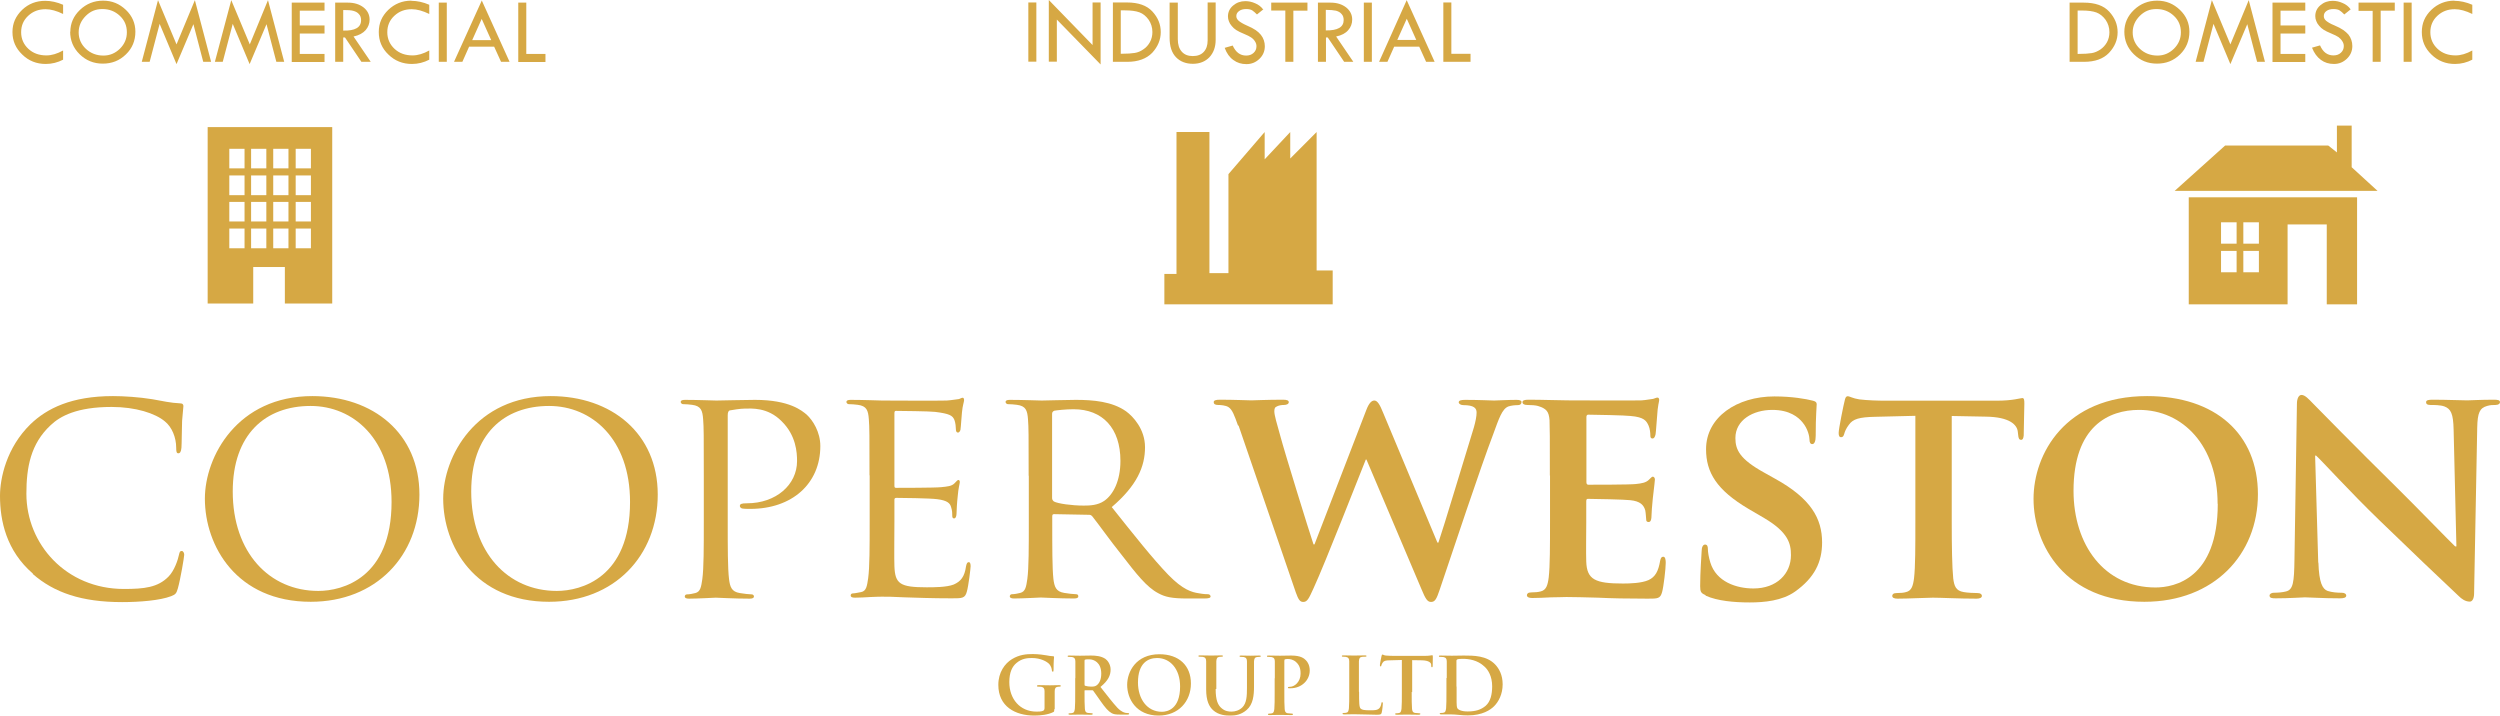 <svg width="248" height="71" viewBox="0 0 248 71" fill="none" xmlns="http://www.w3.org/2000/svg">
<g clip-path="url(#clip0_120_833)">
<path d="M132.203 30.191V26.831H130.609V13.097L127.992 15.723V13.097L125.455 15.805V13.097L121.862 17.273V27.092H119.976V13.097H116.708V27.174H115.505V30.191H132.203Z" fill="#D6A844"/>
<path d="M20.6 30.109V12.608H32.957V30.109H28.258V26.488H25.12V30.109H20.6ZM24.259 14.761H22.747V16.702H24.259V14.761ZM24.259 17.404H22.747V19.361H24.259V17.404ZM24.259 20.029H22.747V21.97H24.259V20.029ZM24.259 22.672H22.747V24.629H24.259V22.672ZM26.421 14.761H24.909V16.702H26.421V14.761ZM26.421 17.404H24.909V19.361H26.421V17.404ZM26.421 20.029H24.909V21.97H26.421V20.029ZM26.421 22.672H24.909V24.629H26.421V22.672ZM28.616 14.761H27.104V16.702H28.616V14.761ZM28.616 17.404H27.104V19.361H28.616V17.404ZM28.616 20.029H27.104V21.97H28.616V20.029ZM28.616 22.672H27.104V24.629H28.616V22.672ZM30.843 14.761H29.331V16.702H30.843V14.761ZM30.843 17.404H29.331V19.361H30.843V17.404ZM30.843 20.029H29.331V21.97H30.843V20.029ZM30.843 22.672H29.331V24.629H30.843V22.672Z" fill="#D6A844"/>
<path d="M4.488 0.082C5.057 0.082 5.658 0.212 6.26 0.473V1.386C5.626 1.077 5.04 0.913 4.52 0.913C3.837 0.913 3.268 1.125 2.797 1.566C2.325 2.006 2.097 2.545 2.097 3.197C2.097 3.849 2.341 4.404 2.813 4.844C3.284 5.285 3.886 5.497 4.601 5.497C5.122 5.497 5.674 5.334 6.26 5.007V5.921C5.723 6.198 5.154 6.345 4.536 6.345C3.626 6.345 2.845 6.035 2.211 5.415C1.561 4.795 1.236 4.061 1.236 3.181C1.236 2.3 1.561 1.598 2.195 0.979C2.829 0.375 3.593 0.082 4.488 0.082ZM6.975 3.164C6.975 2.316 7.3 1.582 7.934 0.979C8.569 0.375 9.333 0.065 10.227 0.065C11.121 0.065 11.853 0.375 12.487 0.979C13.121 1.582 13.43 2.316 13.43 3.148C13.43 4.029 13.121 4.795 12.487 5.399C11.853 6.019 11.089 6.312 10.194 6.312C9.3 6.312 8.536 6.002 7.902 5.383C7.268 4.763 6.959 4.012 6.959 3.132L6.975 3.164ZM12.585 3.197C12.585 2.545 12.357 2.006 11.885 1.566C11.414 1.125 10.845 0.897 10.162 0.897C9.479 0.897 8.959 1.125 8.504 1.582C8.048 2.039 7.804 2.577 7.804 3.213C7.804 3.849 8.048 4.404 8.52 4.844C8.991 5.285 9.577 5.513 10.259 5.513C10.894 5.513 11.43 5.285 11.902 4.828C12.357 4.371 12.585 3.833 12.585 3.213V3.197ZM19.332 0.016L20.942 6.133H20.161L19.186 2.398L17.511 6.361L15.836 2.365L14.845 6.133H14.064L15.674 0.016L17.511 4.404L19.332 0.016ZM26.584 0.016L28.193 6.133H27.413L26.437 2.398L24.763 6.361L23.088 2.365L22.096 6.133H21.316L22.942 0.016L24.779 4.404L26.584 0.016ZM28.941 0.261H32.193V1.06H29.738V2.528H32.193V3.327H29.738V5.35H32.193V6.149H28.941V0.261ZM33.25 0.261H34.518C35.152 0.261 35.656 0.424 36.063 0.734C36.453 1.044 36.664 1.452 36.664 1.941C36.664 2.332 36.534 2.675 36.274 2.985C36.014 3.278 35.624 3.507 35.071 3.621L36.778 6.133H35.851L34.225 3.719H34.047V6.133H33.25V0.261ZM34.047 0.979V3.034C35.217 3.066 35.819 2.724 35.819 2.006C35.819 1.762 35.754 1.55 35.607 1.403C35.477 1.24 35.282 1.142 35.055 1.077C34.827 1.011 34.486 0.995 34.047 0.995V0.979ZM40.81 0.082C41.379 0.082 41.981 0.212 42.583 0.473V1.386C41.949 1.077 41.363 0.913 40.843 0.913C40.16 0.913 39.591 1.125 39.119 1.566C38.648 2.006 38.42 2.545 38.42 3.197C38.42 3.849 38.664 4.404 39.136 4.844C39.607 5.285 40.209 5.497 40.924 5.497C41.444 5.497 41.997 5.334 42.583 5.007V5.921C42.046 6.198 41.477 6.345 40.859 6.345C39.949 6.345 39.168 6.035 38.534 5.415C37.884 4.795 37.575 4.061 37.575 3.181C37.575 2.3 37.884 1.598 38.518 0.979C39.152 0.375 39.916 0.065 40.81 0.065V0.082ZM43.526 0.261H44.322V6.133H43.526V0.261ZM47.785 0.033L50.55 6.133H49.704L49.021 4.632H46.534L45.867 6.133H45.038L47.802 0.033H47.785ZM47.785 1.876L46.843 3.98H48.728L47.785 1.876ZM51.411 0.261H52.208V5.35H54.11V6.149H51.411V0.261Z" fill="#D6A844"/>
<path d="M102.01 0.245H102.806V6.116H102.01V0.245ZM104.042 0L108.383 4.469V0.245H109.18V6.394L104.839 1.941V6.116H104.042V0ZM110.383 0.245H111.798C112.919 0.245 113.765 0.538 114.318 1.142C114.871 1.745 115.147 2.414 115.147 3.181C115.147 3.947 114.854 4.632 114.301 5.236C113.732 5.823 112.903 6.133 111.83 6.133H110.399V0.245H110.383ZM111.18 1.028V5.334H111.229C111.83 5.334 112.269 5.301 112.562 5.252C112.871 5.203 113.147 5.089 113.424 4.893C113.7 4.714 113.911 4.469 114.074 4.176C114.236 3.882 114.318 3.539 114.318 3.181C114.318 2.724 114.188 2.316 113.944 1.957C113.684 1.598 113.391 1.354 113.033 1.223C112.676 1.093 112.204 1.028 111.602 1.028H111.196H111.18ZM116.041 0.261H116.838V3.882C116.838 4.42 116.968 4.828 117.228 5.122C117.488 5.415 117.846 5.562 118.317 5.562C118.789 5.562 119.147 5.431 119.407 5.154C119.667 4.877 119.797 4.502 119.797 4.012V0.245H120.594V3.947C120.594 4.665 120.382 5.236 119.976 5.676C119.569 6.1 119.017 6.329 118.334 6.329C117.651 6.329 117.082 6.116 116.659 5.676C116.236 5.236 116.025 4.6 116.025 3.735V0.245L116.041 0.261ZM125.341 0.913L124.691 1.435C124.512 1.256 124.366 1.125 124.22 1.028C124.089 0.946 123.878 0.897 123.618 0.897C123.325 0.897 123.098 0.962 122.919 1.093C122.74 1.223 122.642 1.386 122.642 1.598C122.642 1.778 122.724 1.925 122.886 2.071C123.049 2.202 123.309 2.365 123.683 2.528C124.057 2.691 124.35 2.838 124.561 2.985C124.772 3.132 124.935 3.278 125.081 3.458C125.211 3.621 125.309 3.8 125.374 3.996C125.439 4.192 125.471 4.388 125.471 4.583C125.471 5.073 125.293 5.497 124.935 5.839C124.577 6.182 124.155 6.361 123.65 6.361C123.146 6.361 122.724 6.231 122.35 5.953C121.976 5.692 121.683 5.285 121.488 4.746L122.285 4.518C122.577 5.17 123.016 5.513 123.618 5.513C123.911 5.513 124.155 5.431 124.35 5.252C124.545 5.073 124.642 4.861 124.642 4.583C124.642 4.42 124.593 4.257 124.496 4.11C124.398 3.947 124.268 3.817 124.122 3.719C123.976 3.621 123.732 3.49 123.407 3.36C123.081 3.229 122.821 3.099 122.642 2.985C122.464 2.871 122.317 2.74 122.187 2.577C122.057 2.43 121.96 2.267 121.911 2.12C121.846 1.974 121.813 1.794 121.813 1.631C121.813 1.207 121.976 0.848 122.317 0.555C122.659 0.261 123.065 0.114 123.537 0.114C123.862 0.114 124.187 0.179 124.512 0.326C124.837 0.457 125.114 0.669 125.325 0.962L125.341 0.913ZM126.106 0.261H129.699V1.06H128.301V6.133H127.504V1.044H126.106V0.245V0.261ZM130.723 0.261H131.991C132.625 0.261 133.13 0.424 133.536 0.734C133.926 1.044 134.138 1.452 134.138 1.941C134.138 2.332 134.008 2.691 133.747 2.985C133.487 3.295 133.097 3.507 132.544 3.621L134.251 6.133H133.341L131.715 3.719H131.536V6.133H130.739V0.245L130.723 0.261ZM131.52 0.962V3.017C132.707 3.034 133.292 2.691 133.292 1.99C133.292 1.745 133.227 1.533 133.081 1.386C132.951 1.223 132.756 1.125 132.528 1.06C132.3 1.011 131.959 0.979 131.52 0.979V0.962ZM135.292 0.261H136.089V6.133H135.292V0.245V0.261ZM139.552 0.033L142.316 6.133H141.47L140.788 4.632H138.3L137.633 6.133H136.804L139.552 0V0.033ZM139.552 1.859L138.609 3.963H140.495L139.552 1.859ZM143.178 0.245H143.974V5.334H145.877V6.133H143.178V0.245Z" fill="#D6A844"/>
<path d="M205.304 0.261H206.718C207.84 0.261 208.686 0.555 209.238 1.158C209.791 1.762 210.068 2.43 210.068 3.197C210.068 3.964 209.775 4.649 209.206 5.252C208.637 5.839 207.824 6.133 206.734 6.133H205.304V0.261ZM206.1 1.044V5.35H206.149C206.751 5.35 207.19 5.317 207.499 5.268C207.808 5.219 208.084 5.089 208.36 4.91C208.621 4.73 208.848 4.485 209.011 4.192C209.173 3.898 209.255 3.556 209.255 3.197C209.255 2.74 209.125 2.332 208.881 1.974C208.621 1.615 208.312 1.37 207.97 1.24C207.612 1.109 207.141 1.044 206.539 1.044H206.133H206.1ZM210.734 3.164C210.734 2.316 211.059 1.582 211.693 0.979C212.328 0.375 213.092 0.065 213.986 0.065C214.88 0.065 215.612 0.375 216.246 0.979C216.88 1.582 217.189 2.316 217.189 3.148C217.189 4.029 216.88 4.795 216.262 5.399C215.628 6.019 214.88 6.312 213.97 6.312C213.059 6.312 212.311 6.002 211.677 5.383C211.043 4.763 210.734 4.012 210.734 3.132V3.164ZM216.344 3.197C216.344 2.545 216.116 2.006 215.644 1.566C215.173 1.125 214.604 0.897 213.921 0.897C213.238 0.897 212.718 1.125 212.263 1.582C211.807 2.039 211.563 2.577 211.563 3.213C211.563 3.849 211.807 4.404 212.279 4.844C212.75 5.285 213.336 5.513 214.019 5.513C214.653 5.513 215.189 5.285 215.661 4.828C216.116 4.371 216.344 3.833 216.344 3.213V3.197ZM223.075 0.016L224.685 6.133H223.904L222.929 2.398L221.254 6.361L219.579 2.365L218.587 6.133H217.807L219.417 0.016L221.254 4.404L223.075 0.016ZM225.432 0.261H228.684V1.06H226.229V2.528H228.684V3.327H226.229V5.35H228.684V6.149H225.432V0.261ZM233.204 0.913L232.554 1.435C232.391 1.256 232.229 1.125 232.082 1.028C231.952 0.946 231.741 0.897 231.481 0.897C231.188 0.897 230.961 0.962 230.782 1.093C230.603 1.223 230.522 1.386 230.522 1.598C230.522 1.778 230.603 1.941 230.765 2.071C230.928 2.202 231.188 2.365 231.562 2.512C231.936 2.675 232.229 2.822 232.44 2.969C232.651 3.115 232.814 3.262 232.96 3.425C233.09 3.588 233.188 3.768 233.253 3.964C233.318 4.159 233.351 4.355 233.351 4.567C233.351 5.056 233.172 5.48 232.814 5.823C232.456 6.165 232.034 6.345 231.53 6.345C231.026 6.345 230.603 6.214 230.229 5.937C229.855 5.66 229.562 5.268 229.351 4.73L230.148 4.502C230.44 5.17 230.879 5.497 231.481 5.497C231.773 5.497 232.017 5.415 232.212 5.236C232.408 5.056 232.505 4.844 232.505 4.567C232.505 4.404 232.456 4.241 232.359 4.094C232.261 3.931 232.131 3.8 231.985 3.686C231.838 3.588 231.595 3.458 231.269 3.327C230.944 3.197 230.684 3.066 230.505 2.952C230.326 2.838 230.18 2.708 230.05 2.545C229.92 2.398 229.822 2.235 229.774 2.088C229.709 1.941 229.676 1.778 229.676 1.598C229.676 1.174 229.839 0.816 230.18 0.522C230.522 0.228 230.928 0.082 231.4 0.082C231.725 0.082 232.05 0.147 232.375 0.294C232.7 0.424 232.977 0.636 233.188 0.93L233.204 0.913ZM233.968 0.261H237.562V1.06H236.163V6.133H235.367V1.077H233.968V0.261ZM238.44 0.261H239.236V6.133H238.44V0.261ZM243.48 0.082C244.049 0.082 244.651 0.212 245.252 0.473V1.386C244.618 1.077 244.033 0.913 243.513 0.913C242.83 0.913 242.261 1.125 241.789 1.566C241.318 2.006 241.09 2.545 241.09 3.197C241.09 3.849 241.334 4.404 241.805 4.844C242.277 5.285 242.878 5.497 243.594 5.497C244.114 5.497 244.667 5.334 245.252 5.007V5.921C244.716 6.198 244.147 6.345 243.529 6.345C242.618 6.345 241.838 6.035 241.204 5.415C240.553 4.795 240.244 4.061 240.244 3.181C240.244 2.3 240.553 1.598 241.187 0.979C241.822 0.375 242.586 0.065 243.48 0.065V0.082Z" fill="#D6A844"/>
<path d="M235.854 18.936L233.286 16.588V12.461H231.822V15.12L230.96 14.435H220.734L215.726 18.936H235.854Z" fill="#D6A844"/>
<path d="M217.124 19.573V30.191H226.928V22.264H230.814V30.191H233.822V19.573H217.124ZM221.872 27.01H220.327V24.89H221.872V27.01ZM221.872 24.172H220.327V22.052H221.872V24.172ZM224.083 27.01H222.538V24.89H224.083V27.01ZM224.083 24.172H222.538V22.052H224.083V24.172Z" fill="#D6A844"/>
<path d="M104.579 70.364C104.579 70.576 104.579 70.592 104.481 70.641C103.977 70.902 103.213 70.984 102.611 70.984C100.709 70.984 99.034 70.087 99.034 67.934C99.034 66.694 99.684 65.813 100.384 65.389C101.132 64.933 101.814 64.883 102.465 64.883C103.001 64.883 103.684 64.981 103.831 65.014C103.993 65.047 104.27 65.096 104.448 65.096C104.546 65.096 104.562 65.128 104.562 65.194C104.562 65.275 104.513 65.503 104.513 66.466C104.513 66.596 104.497 66.629 104.432 66.629C104.383 66.629 104.367 66.596 104.351 66.531C104.335 66.352 104.286 66.107 104.091 65.879C103.863 65.634 103.245 65.275 102.367 65.275C101.945 65.275 101.375 65.308 100.839 65.764C100.4 66.123 100.124 66.71 100.124 67.673C100.124 69.336 101.18 70.592 102.823 70.592C103.018 70.592 103.294 70.592 103.473 70.511C103.587 70.462 103.619 70.348 103.619 70.217V69.483C103.619 69.092 103.619 68.798 103.619 68.57C103.619 68.309 103.538 68.178 103.294 68.129C103.229 68.129 103.099 68.113 102.985 68.113C102.92 68.113 102.871 68.113 102.871 68.048C102.871 67.983 102.92 67.966 103.034 67.966C103.44 67.966 103.928 67.983 104.156 67.983C104.383 67.983 104.806 67.966 105.066 67.966C105.164 67.966 105.229 67.966 105.229 68.048C105.229 68.097 105.18 68.113 105.131 68.113C105.066 68.113 105.017 68.113 104.92 68.129C104.709 68.162 104.627 68.293 104.627 68.57C104.627 68.798 104.627 69.108 104.627 69.499V70.348L104.579 70.364Z" fill="#D6A844"/>
<path d="M106.676 67.265C106.676 66.091 106.676 65.862 106.676 65.618C106.676 65.356 106.595 65.226 106.351 65.177C106.286 65.177 106.156 65.161 106.042 65.161C105.961 65.161 105.912 65.161 105.912 65.096C105.912 65.03 105.961 65.03 106.074 65.03C106.481 65.03 106.969 65.047 107.131 65.047C107.391 65.047 107.977 65.03 108.221 65.03C108.708 65.03 109.229 65.079 109.651 65.356C109.863 65.503 110.172 65.895 110.172 66.417C110.172 66.987 109.944 67.51 109.164 68.146C109.846 69.01 110.383 69.711 110.838 70.201C111.277 70.657 111.586 70.706 111.7 70.723C111.781 70.723 111.863 70.739 111.911 70.739C111.96 70.739 112.009 70.755 112.009 70.804C112.009 70.87 111.96 70.886 111.863 70.886H111.098C110.659 70.886 110.464 70.853 110.269 70.739C109.944 70.56 109.635 70.201 109.212 69.597C108.903 69.173 108.546 68.635 108.448 68.521C108.416 68.472 108.367 68.472 108.302 68.472H107.651C107.651 68.472 107.586 68.472 107.586 68.521V68.635C107.586 69.353 107.586 69.972 107.619 70.299C107.635 70.527 107.684 70.69 107.928 70.723C108.042 70.723 108.221 70.755 108.302 70.755C108.367 70.755 108.399 70.772 108.399 70.82C108.399 70.87 108.351 70.902 108.237 70.902C107.782 70.902 107.212 70.886 107.099 70.886C106.952 70.886 106.465 70.902 106.156 70.902C106.058 70.902 105.993 70.886 105.993 70.82C105.993 70.788 106.026 70.755 106.123 70.755C106.237 70.755 106.334 70.755 106.4 70.723C106.562 70.69 106.595 70.527 106.627 70.299C106.66 69.972 106.66 69.353 106.66 68.651V67.281L106.676 67.265ZM107.586 67.885C107.586 67.966 107.586 67.999 107.651 68.031C107.814 68.08 108.042 68.113 108.237 68.113C108.546 68.113 108.643 68.08 108.79 67.983C109.017 67.819 109.245 67.461 109.245 66.824C109.245 65.715 108.513 65.405 108.058 65.405C107.863 65.405 107.717 65.405 107.651 65.438C107.603 65.438 107.586 65.487 107.586 65.552V67.917V67.885Z" fill="#D6A844"/>
<path d="M111.814 67.95C111.814 66.629 112.692 64.9 115.017 64.9C116.952 64.9 118.139 66.025 118.139 67.803C118.139 69.581 116.903 70.984 114.936 70.984C112.708 70.984 111.814 69.32 111.814 67.934V67.95ZM117.065 68.097C117.065 66.352 116.074 65.275 114.789 65.275C113.895 65.275 112.887 65.764 112.887 67.705C112.887 69.32 113.781 70.609 115.261 70.609C115.797 70.609 117.065 70.348 117.065 68.097Z" fill="#D6A844"/>
<path d="M120.594 68.358C120.594 69.483 120.821 69.956 121.195 70.266C121.537 70.559 121.894 70.592 122.171 70.592C122.512 70.592 122.935 70.478 123.244 70.168C123.667 69.744 123.699 69.043 123.699 68.243V67.265C123.699 66.09 123.699 65.862 123.699 65.617C123.699 65.356 123.618 65.226 123.374 65.177C123.309 65.177 123.179 65.161 123.098 65.161C123.016 65.161 122.968 65.161 122.968 65.096C122.968 65.03 123.016 65.03 123.13 65.03C123.52 65.03 124.008 65.046 124.024 65.046C124.122 65.046 124.61 65.03 124.902 65.03C125.016 65.03 125.065 65.03 125.065 65.096C125.065 65.161 125.016 65.161 124.919 65.161C124.837 65.161 124.789 65.161 124.691 65.177C124.48 65.21 124.415 65.34 124.398 65.617C124.398 65.862 124.398 66.09 124.398 67.265V68.097C124.398 68.961 124.317 69.874 123.667 70.429C123.114 70.902 122.561 70.984 122.057 70.984C121.651 70.984 120.903 70.967 120.334 70.445C119.943 70.087 119.651 69.516 119.651 68.39V67.249C119.651 66.074 119.651 65.846 119.651 65.601C119.651 65.34 119.569 65.21 119.325 65.161C119.26 65.161 119.13 65.144 119.017 65.144C118.935 65.144 118.887 65.144 118.887 65.079C118.887 65.014 118.935 65.014 119.049 65.014C119.456 65.014 119.943 65.03 120.187 65.03C120.366 65.03 120.854 65.014 121.147 65.014C121.26 65.014 121.309 65.014 121.309 65.079C121.309 65.144 121.26 65.144 121.179 65.144C121.098 65.144 121.049 65.144 120.951 65.161C120.74 65.193 120.675 65.324 120.659 65.601C120.659 65.846 120.659 66.074 120.659 67.249V68.341L120.594 68.358Z" fill="#D6A844"/>
<path d="M126.463 67.265C126.463 66.091 126.463 65.862 126.463 65.618C126.463 65.356 126.382 65.226 126.122 65.177C126.057 65.177 125.927 65.161 125.813 65.161C125.732 65.161 125.683 65.161 125.683 65.096C125.683 65.03 125.732 65.03 125.845 65.03C126.252 65.03 126.74 65.047 126.967 65.047C127.292 65.047 127.731 65.03 128.089 65.03C129.065 65.03 129.374 65.324 129.552 65.503C129.715 65.666 129.926 65.993 129.926 66.514C129.926 67.477 129.113 68.276 128.024 68.276C127.992 68.276 127.894 68.276 127.862 68.276C127.829 68.276 127.764 68.276 127.764 68.211C127.764 68.146 127.813 68.129 127.975 68.129C128.414 68.129 129.016 67.64 129.016 66.841C129.016 66.58 129.016 66.074 128.577 65.683C128.301 65.422 127.959 65.373 127.78 65.373C127.666 65.373 127.553 65.373 127.471 65.405C127.439 65.405 127.406 65.471 127.406 65.552V68.668C127.406 69.385 127.406 69.989 127.439 70.331C127.455 70.543 127.504 70.723 127.748 70.755C127.862 70.755 128.024 70.788 128.138 70.788C128.219 70.788 128.268 70.804 128.268 70.853C128.268 70.902 128.203 70.935 128.122 70.935C127.618 70.935 127.13 70.918 126.918 70.918C126.74 70.918 126.252 70.935 125.943 70.935C125.845 70.935 125.78 70.918 125.78 70.853C125.78 70.82 125.813 70.788 125.91 70.788C126.024 70.788 126.122 70.788 126.187 70.755C126.349 70.723 126.382 70.56 126.414 70.331C126.447 70.005 126.447 69.385 126.447 68.684V67.314L126.463 67.265Z" fill="#D6A844"/>
<path d="M134.82 68.635C134.82 69.63 134.82 70.168 134.983 70.299C135.113 70.413 135.308 70.462 135.926 70.462C136.333 70.462 136.641 70.462 136.837 70.25C136.934 70.152 137.015 69.923 137.032 69.777C137.032 69.711 137.048 69.662 137.113 69.662C137.162 69.662 137.178 69.695 137.178 69.793C137.178 69.874 137.129 70.462 137.064 70.69C137.015 70.853 136.983 70.902 136.576 70.902C135.861 70.902 135.146 70.853 134.316 70.853C134.007 70.853 133.682 70.869 133.341 70.869C133.243 70.869 133.178 70.853 133.178 70.788C133.178 70.755 133.211 70.723 133.308 70.723C133.422 70.723 133.52 70.723 133.585 70.69C133.747 70.657 133.78 70.494 133.812 70.266C133.845 69.94 133.845 69.32 133.845 68.619V67.249C133.845 66.074 133.845 65.846 133.845 65.601C133.845 65.34 133.764 65.21 133.503 65.161C133.438 65.161 133.341 65.144 133.243 65.144C133.162 65.144 133.113 65.144 133.113 65.079C133.113 65.014 133.162 65.014 133.276 65.014C133.634 65.014 134.121 65.03 134.333 65.03C134.512 65.03 135.081 65.014 135.389 65.014C135.503 65.014 135.552 65.014 135.552 65.079C135.552 65.144 135.503 65.144 135.406 65.144C135.324 65.144 135.194 65.144 135.097 65.161C134.885 65.193 134.82 65.324 134.804 65.601C134.804 65.846 134.804 66.074 134.804 67.249V68.619L134.82 68.635Z" fill="#D6A844"/>
<path d="M140.04 68.635C140.04 69.353 140.04 69.956 140.072 70.299C140.088 70.511 140.137 70.69 140.381 70.723C140.495 70.723 140.657 70.755 140.771 70.755C140.853 70.755 140.901 70.772 140.901 70.82C140.901 70.869 140.836 70.902 140.755 70.902C140.251 70.902 139.763 70.886 139.536 70.886C139.357 70.886 138.869 70.902 138.56 70.902C138.462 70.902 138.397 70.886 138.397 70.82C138.397 70.788 138.43 70.755 138.528 70.755C138.641 70.755 138.739 70.755 138.804 70.723C138.967 70.69 138.999 70.527 139.032 70.299C139.064 69.972 139.064 69.353 139.064 68.651V65.471C138.771 65.471 138.284 65.487 137.91 65.503C137.454 65.503 137.276 65.552 137.162 65.732C137.08 65.846 137.048 65.944 137.032 66.009C137.032 66.074 136.999 66.107 136.95 66.107C136.902 66.107 136.885 66.074 136.885 65.976C136.885 65.846 137.032 65.144 137.048 65.079C137.064 64.981 137.097 64.932 137.145 64.932C137.211 64.932 137.292 65.014 137.471 65.03C137.698 65.046 137.991 65.063 138.251 65.063H141.324C141.568 65.063 141.747 65.046 141.861 65.03C141.974 65.014 142.039 64.998 142.072 64.998C142.121 64.998 142.137 65.046 142.137 65.161C142.137 65.324 142.121 65.862 142.121 66.058C142.121 66.139 142.105 66.188 142.056 66.188C141.991 66.188 141.974 66.156 141.974 66.025C141.974 66.009 141.974 65.96 141.974 65.944C141.974 65.748 141.747 65.52 141.064 65.503C140.869 65.503 140.544 65.503 140.088 65.487V68.668L140.04 68.635Z" fill="#D6A844"/>
<path d="M143.519 67.265C143.519 66.091 143.519 65.862 143.519 65.618C143.519 65.356 143.438 65.226 143.178 65.177C143.113 65.177 142.982 65.161 142.869 65.161C142.787 65.161 142.739 65.161 142.739 65.096C142.739 65.03 142.787 65.03 142.901 65.03C143.308 65.03 143.795 65.047 144.023 65.047C144.267 65.047 144.755 65.03 145.21 65.03C146.186 65.03 147.47 65.03 148.315 65.911C148.706 66.319 149.063 66.955 149.063 67.885C149.063 68.863 148.657 69.614 148.218 70.054C147.86 70.413 147.064 70.967 145.616 70.967C145.34 70.967 145.015 70.951 144.722 70.918C144.43 70.886 144.153 70.87 143.958 70.87C143.877 70.87 143.698 70.87 143.519 70.87C143.34 70.87 143.145 70.87 142.982 70.87C142.885 70.87 142.82 70.853 142.82 70.788C142.82 70.755 142.852 70.723 142.95 70.723C143.064 70.723 143.161 70.723 143.226 70.69C143.389 70.657 143.421 70.494 143.454 70.266C143.487 69.94 143.487 69.32 143.487 68.619V67.249L143.519 67.265ZM144.495 68.113C144.495 68.928 144.495 69.532 144.495 69.679C144.495 69.874 144.511 70.184 144.576 70.266C144.673 70.413 144.982 70.576 145.584 70.576C146.381 70.576 146.901 70.413 147.372 70.021C147.86 69.597 148.023 68.88 148.023 68.08C148.023 67.085 147.616 66.449 147.275 66.139C146.559 65.454 145.681 65.356 145.08 65.356C144.917 65.356 144.641 65.373 144.576 65.405C144.511 65.438 144.478 65.471 144.478 65.569C144.478 65.829 144.478 66.514 144.478 67.118V68.097L144.495 68.113Z" fill="#D6A844"/>
<path d="M3.268 56.908C0.634 54.641 0 51.672 0 49.193C0 47.447 0.634 44.414 3.024 42.081C4.65 40.516 7.089 39.292 11.203 39.292C12.276 39.292 13.804 39.39 15.105 39.602C16.113 39.782 16.974 39.977 17.852 40.01C18.129 40.01 18.194 40.14 18.194 40.287C18.194 40.499 18.129 40.809 18.064 41.755C18.031 42.62 18.031 44.055 17.999 44.414C17.966 44.822 17.852 44.968 17.69 44.968C17.511 44.968 17.479 44.789 17.479 44.414C17.479 43.403 17.056 42.359 16.357 41.804C15.414 41.005 13.463 40.369 11.072 40.369C7.626 40.369 5.967 41.282 5.024 42.179C3.04 44.022 2.618 46.355 2.618 48.981C2.618 53.972 6.552 58.425 12.292 58.425C14.308 58.425 15.658 58.278 16.714 57.201C17.3 56.614 17.657 55.521 17.755 55.032C17.82 54.755 17.852 54.657 18.031 54.657C18.161 54.657 18.275 54.836 18.275 55.032C18.275 55.228 17.901 57.478 17.641 58.376C17.495 58.865 17.43 58.963 16.974 59.142C15.869 59.566 13.853 59.729 12.113 59.729C8.081 59.729 5.365 58.783 3.252 56.94L3.268 56.908Z" fill="#D6A844"/>
<path d="M30.974 39.292C37.022 39.292 41.607 42.995 41.607 49.062C41.607 55.13 37.298 59.697 30.827 59.697C23.462 59.697 20.324 54.151 20.324 49.47C20.324 45.278 23.559 39.292 30.99 39.292H30.974ZM31.575 58.62C33.981 58.62 38.843 57.332 38.843 49.796C38.843 43.549 35.055 40.271 30.811 40.271C26.323 40.271 23.088 43.093 23.088 48.752C23.088 54.82 26.73 58.62 31.575 58.62Z" fill="#D6A844"/>
<path d="M54.615 39.292C60.663 39.292 65.248 42.995 65.248 49.062C65.248 55.13 60.939 59.697 54.468 59.697C47.103 59.697 43.965 54.151 43.965 49.47C43.965 45.278 47.2 39.292 54.631 39.292H54.615ZM55.232 58.62C57.639 58.62 62.5 57.332 62.5 49.796C62.5 43.549 58.712 40.271 54.468 40.271C49.981 40.271 46.745 43.093 46.745 48.752C46.745 54.82 50.387 58.62 55.232 58.62Z" fill="#D6A844"/>
<path d="M69.817 47.203C69.817 43.158 69.817 42.424 69.751 41.592C69.686 40.711 69.54 40.271 68.646 40.157C68.434 40.124 67.979 40.091 67.735 40.091C67.638 40.091 67.524 39.961 67.524 39.879C67.524 39.733 67.654 39.667 67.947 39.667C69.166 39.667 70.841 39.733 71.069 39.733C71.654 39.733 73.67 39.667 74.889 39.667C78.336 39.667 79.556 40.744 80.027 41.135C80.629 41.69 81.377 42.848 81.377 44.251C81.377 47.986 78.564 50.481 74.434 50.481C74.288 50.481 73.833 50.481 73.67 50.449C73.54 50.449 73.394 50.318 73.394 50.204C73.394 49.992 73.54 49.927 74.093 49.927C76.987 49.927 79.068 48.084 79.068 45.735C79.068 44.87 78.97 43.19 77.54 41.788C76.141 40.369 74.515 40.532 73.898 40.532C73.442 40.532 72.678 40.662 72.402 40.711C72.255 40.744 72.19 40.923 72.19 41.2V51.802C72.19 54.314 72.19 56.369 72.32 57.446C72.418 58.212 72.564 58.702 73.394 58.832C73.767 58.897 74.337 58.963 74.581 58.963C74.727 58.963 74.792 59.093 74.792 59.175C74.792 59.305 74.662 59.387 74.369 59.387C72.906 59.387 71.133 59.289 71.004 59.289C70.906 59.289 69.166 59.387 68.353 59.387C68.077 59.387 67.93 59.322 67.93 59.175C67.93 59.077 67.996 58.963 68.142 58.963C68.386 58.963 68.727 58.897 68.971 58.832C69.491 58.702 69.556 58.212 69.67 57.446C69.817 56.369 69.817 54.314 69.817 51.802V47.203Z" fill="#D6A844"/>
<path d="M86.254 47.203C86.254 43.158 86.254 42.424 86.189 41.592C86.124 40.711 85.978 40.271 85.084 40.157C84.873 40.124 84.417 40.091 84.173 40.091C84.076 40.091 83.962 39.961 83.962 39.879C83.962 39.733 84.092 39.667 84.385 39.667C85.604 39.667 87.344 39.733 87.507 39.733C87.685 39.733 93.311 39.765 93.912 39.733C94.433 39.7 94.921 39.602 95.132 39.586C95.262 39.553 95.376 39.455 95.506 39.455C95.603 39.455 95.636 39.586 95.636 39.7C95.636 39.879 95.49 40.189 95.425 40.923C95.392 41.168 95.327 42.326 95.278 42.636C95.246 42.766 95.148 42.913 95.034 42.913C94.888 42.913 94.823 42.783 94.823 42.571C94.823 42.391 94.79 41.951 94.677 41.657C94.498 41.233 94.222 41.037 92.758 40.858C92.303 40.793 89.181 40.76 88.872 40.76C88.742 40.76 88.726 40.858 88.726 41.037V48.116C88.726 48.296 88.726 48.394 88.872 48.394C89.214 48.394 92.758 48.394 93.36 48.328C93.994 48.263 94.4 48.23 94.677 47.953C94.856 47.774 94.986 47.611 95.067 47.611C95.148 47.611 95.213 47.676 95.213 47.823C95.213 47.969 95.067 48.41 95.002 49.258C94.937 49.78 94.888 50.759 94.888 50.938C94.888 51.15 94.823 51.427 94.644 51.427C94.514 51.427 94.465 51.329 94.465 51.183C94.465 50.938 94.465 50.661 94.352 50.318C94.254 49.943 94.01 49.649 92.969 49.519C92.238 49.421 89.36 49.389 88.905 49.389C88.758 49.389 88.726 49.486 88.726 49.568V51.737C88.726 52.618 88.693 55.652 88.726 56.174C88.791 57.919 89.279 58.261 91.929 58.261C92.628 58.261 93.912 58.261 94.612 57.984C95.311 57.674 95.685 57.218 95.831 56.174C95.896 55.864 95.961 55.766 96.108 55.766C96.254 55.766 96.286 55.978 96.286 56.174C96.286 56.369 96.075 58.131 95.912 58.685C95.734 59.354 95.457 59.354 94.417 59.354C92.4 59.354 90.84 59.289 89.75 59.256C88.612 59.191 87.913 59.191 87.523 59.191C87.458 59.191 86.937 59.191 86.368 59.224C85.848 59.256 85.246 59.289 84.807 59.289C84.531 59.289 84.385 59.224 84.385 59.077C84.385 58.979 84.45 58.865 84.596 58.865C84.84 58.865 85.181 58.767 85.425 58.734C85.946 58.637 86.011 58.115 86.124 57.348C86.271 56.272 86.271 54.216 86.271 51.705V47.105L86.254 47.203Z" fill="#D6A844"/>
<path d="M102.042 47.203C102.042 43.158 102.042 42.424 101.977 41.592C101.912 40.711 101.766 40.271 100.871 40.157C100.66 40.124 100.205 40.091 99.961 40.091C99.863 40.091 99.75 39.961 99.75 39.879C99.75 39.733 99.88 39.667 100.172 39.667C101.392 39.667 103.197 39.733 103.343 39.733C103.619 39.733 105.879 39.667 106.708 39.667C108.416 39.667 110.318 39.814 111.716 40.809C112.383 41.298 113.586 42.554 113.586 44.365C113.586 46.289 112.789 48.165 110.285 50.302C112.48 53.058 114.35 55.423 115.911 57.038C117.342 58.506 118.236 58.751 118.903 58.849C119.423 58.946 119.699 58.946 119.846 58.946C119.992 58.946 120.09 59.077 120.09 59.158C120.09 59.305 119.943 59.37 119.456 59.37H117.781C116.253 59.37 115.586 59.224 114.903 58.849C113.749 58.245 112.757 56.973 111.245 55.016C110.107 53.596 108.92 51.916 108.351 51.215C108.221 51.085 108.172 51.068 107.977 51.068L104.562 51.003C104.432 51.003 104.383 51.068 104.383 51.215V51.819C104.383 54.331 104.383 56.353 104.497 57.429C104.595 58.196 104.741 58.685 105.57 58.816C105.944 58.881 106.513 58.946 106.757 58.946C106.936 58.946 106.969 59.077 106.969 59.158C106.969 59.289 106.855 59.37 106.546 59.37C105.083 59.37 103.375 59.273 103.245 59.273C103.213 59.273 101.408 59.37 100.595 59.37C100.319 59.37 100.172 59.305 100.172 59.158C100.172 59.06 100.237 58.946 100.384 58.946C100.628 58.946 100.969 58.881 101.213 58.816C101.733 58.685 101.798 58.196 101.912 57.429C102.058 56.353 102.058 54.298 102.058 51.786V47.186L102.042 47.203ZM104.367 49.405C104.367 49.551 104.432 49.649 104.546 49.747C104.936 49.959 106.318 50.155 107.505 50.155C108.139 50.155 108.887 50.122 109.521 49.698C110.432 49.078 111.147 47.708 111.147 45.718C111.147 42.473 109.375 40.597 106.497 40.597C105.7 40.597 104.855 40.695 104.579 40.744C104.448 40.809 104.367 40.891 104.367 41.054V49.421V49.405Z" fill="#D6A844"/>
<path d="M122.805 42.195C122.464 41.249 122.252 40.63 121.862 40.385C121.586 40.205 121.065 40.173 120.821 40.173C120.545 40.173 120.399 40.075 120.399 39.895C120.399 39.716 120.61 39.651 121.016 39.651C122.382 39.651 123.894 39.716 124.138 39.716C124.382 39.716 125.699 39.651 127.26 39.651C127.65 39.651 127.845 39.716 127.845 39.895C127.845 40.075 127.634 40.173 127.358 40.173C127.146 40.173 126.902 40.205 126.691 40.303C126.447 40.401 126.414 40.548 126.414 40.825C126.414 41.168 126.658 42.016 127 43.223C127.455 44.935 129.894 52.813 130.3 54.004H130.398L135.536 40.678C135.812 39.944 136.089 39.732 136.333 39.732C136.641 39.732 136.885 40.14 137.211 40.956L142.592 53.825H142.69C143.21 52.324 145.259 45.457 146.202 42.424C146.381 41.804 146.478 41.282 146.478 40.923C146.478 40.499 146.234 40.189 145.161 40.189C144.917 40.189 144.706 40.059 144.706 39.912C144.706 39.732 144.917 39.667 145.34 39.667C146.738 39.667 147.974 39.732 148.218 39.732C148.397 39.732 149.567 39.667 150.445 39.667C150.754 39.667 150.933 39.732 150.933 39.879C150.933 40.059 150.819 40.189 150.575 40.189C150.299 40.189 149.925 40.222 149.632 40.32C148.998 40.564 148.689 41.543 148.137 43.044C146.885 46.322 144.137 54.591 142.82 58.49C142.511 59.403 142.365 59.713 141.958 59.713C141.6 59.713 141.405 59.403 141.015 58.457L135.552 45.588H135.487C135.032 46.697 131.422 55.945 130.317 58.327C129.829 59.403 129.683 59.713 129.276 59.713C128.935 59.713 128.788 59.436 128.544 58.767L122.87 42.228L122.805 42.195Z" fill="#D6A844"/>
<path d="M153.746 47.203C153.746 43.256 153.746 42.522 153.714 41.69C153.648 40.809 153.405 40.532 152.559 40.271C152.348 40.206 151.892 40.173 151.486 40.173C151.21 40.173 151.031 40.075 151.031 39.896C151.031 39.716 151.242 39.651 151.632 39.651C153.031 39.651 154.754 39.716 155.518 39.716C156.38 39.716 162.331 39.749 162.851 39.716C163.339 39.684 163.762 39.586 163.989 39.569C164.136 39.537 164.298 39.439 164.412 39.439C164.558 39.439 164.591 39.569 164.591 39.684C164.591 39.863 164.445 40.173 164.379 41.364C164.347 41.641 164.282 42.783 164.233 43.076C164.201 43.207 164.136 43.5 163.924 43.5C163.745 43.5 163.713 43.37 163.713 43.158C163.713 42.978 163.68 42.522 163.534 42.212C163.323 41.755 163.111 41.38 161.762 41.266C161.307 41.2 158.103 41.135 157.551 41.135C157.421 41.135 157.372 41.233 157.372 41.38V47.806C157.372 47.953 157.404 48.084 157.551 48.084C158.152 48.084 161.648 48.084 162.25 48.018C162.9 47.953 163.258 47.871 163.534 47.627C163.745 47.447 163.843 47.284 163.957 47.284C164.071 47.284 164.168 47.415 164.168 47.562C164.168 47.708 164.103 48.149 163.957 49.454C163.892 49.976 163.827 51.02 163.827 51.199C163.827 51.411 163.794 51.786 163.55 51.786C163.371 51.786 163.306 51.688 163.306 51.574C163.274 51.297 163.274 50.971 163.209 50.628C163.062 50.106 162.721 49.715 161.713 49.617C161.225 49.551 158.169 49.486 157.502 49.486C157.372 49.486 157.356 49.617 157.356 49.764V51.851C157.356 52.732 157.323 54.95 157.356 55.717C157.421 57.495 158.234 57.886 160.998 57.886C161.697 57.886 162.835 57.854 163.534 57.544C164.201 57.234 164.51 56.679 164.688 55.619C164.753 55.342 164.818 55.228 164.997 55.228C165.209 55.228 165.241 55.57 165.241 55.831C165.241 56.418 165.03 58.196 164.884 58.718C164.705 59.387 164.461 59.387 163.453 59.387C161.437 59.387 159.811 59.354 158.51 59.289C157.193 59.256 156.185 59.224 155.388 59.224C155.079 59.224 154.51 59.256 153.86 59.256C153.226 59.289 152.543 59.322 151.99 59.322C151.649 59.322 151.47 59.224 151.47 59.044C151.47 58.914 151.567 58.767 151.892 58.767C152.283 58.767 152.592 58.734 152.836 58.669C153.388 58.539 153.535 58.049 153.632 57.283C153.762 56.174 153.762 54.118 153.762 51.737V47.138L153.746 47.203Z" fill="#D6A844"/>
<path d="M169.176 59.028C168.753 58.849 168.656 58.718 168.656 58.147C168.656 56.728 168.786 55.113 168.802 54.689C168.802 54.282 168.932 54.02 169.143 54.02C169.387 54.02 169.42 54.265 169.42 54.445C169.42 54.787 169.517 55.325 169.664 55.798C170.249 57.723 172.265 58.376 173.94 58.376C176.265 58.376 177.663 56.907 177.663 55.064C177.663 53.923 177.387 52.797 175.013 51.395L173.452 50.481C170.282 48.605 169.241 46.86 169.241 44.56C169.241 41.38 172.298 39.325 176.021 39.325C177.761 39.325 179.143 39.569 179.842 39.749C180.086 39.814 180.216 39.896 180.216 40.091C180.216 40.434 180.118 41.168 180.118 43.223C180.118 43.778 179.988 44.055 179.777 44.055C179.598 44.055 179.5 43.908 179.5 43.598C179.5 43.353 179.37 42.554 178.801 41.886C178.395 41.396 177.549 40.662 175.81 40.662C173.891 40.662 172.151 41.673 172.151 43.451C172.151 44.609 172.574 45.539 174.997 46.877L176.102 47.496C179.647 49.454 180.752 51.444 180.752 53.809C180.752 55.733 180.021 57.299 178.07 58.685C176.785 59.599 175.013 59.762 173.582 59.762C172.021 59.762 170.379 59.615 169.208 59.093L169.176 59.028Z" fill="#D6A844"/>
<path d="M190.004 41.249L186.004 41.347C184.443 41.38 183.809 41.559 183.403 42.146C183.126 42.505 182.996 42.848 182.947 43.044C182.882 43.255 182.817 43.37 182.638 43.37C182.46 43.37 182.395 43.223 182.395 42.946C182.395 42.522 182.915 40.01 182.98 39.798C183.045 39.455 183.126 39.308 183.289 39.308C183.5 39.308 183.777 39.52 184.443 39.618C185.24 39.716 186.248 39.749 187.126 39.749H198.036C198.898 39.749 199.467 39.684 199.873 39.618C200.296 39.553 200.523 39.488 200.605 39.488C200.784 39.488 200.816 39.635 200.816 40.042C200.816 40.597 200.751 42.522 200.751 43.207C200.719 43.484 200.653 43.631 200.507 43.631C200.296 43.631 200.231 43.5 200.198 43.109L200.166 42.831C200.101 42.163 199.402 41.364 196.995 41.331L193.613 41.266V51.802C193.613 54.184 193.646 56.239 193.76 57.38C193.857 58.114 194.004 58.604 194.8 58.734C195.174 58.8 195.776 58.832 196.182 58.832C196.491 58.832 196.605 58.979 196.605 59.109C196.605 59.289 196.394 59.387 196.085 59.387C194.312 59.387 192.508 59.289 191.744 59.289C191.126 59.289 189.305 59.387 188.232 59.387C187.89 59.387 187.711 59.289 187.711 59.109C187.711 58.979 187.809 58.832 188.134 58.832C188.54 58.832 188.866 58.8 189.077 58.734C189.63 58.604 189.776 58.114 189.874 57.348C190.004 56.239 190.004 54.184 190.004 51.802V41.266V41.249Z" fill="#D6A844"/>
<path d="M201.727 49.486C201.727 45.05 204.848 39.292 212.994 39.292C219.774 39.292 223.985 43.06 223.985 49.03C223.985 54.999 219.644 59.697 212.718 59.697C204.897 59.697 201.727 54.119 201.727 49.486ZM219.986 49.976C219.986 44.218 216.539 40.662 212.197 40.662C209.206 40.662 205.694 42.261 205.694 48.687C205.694 54.053 208.751 58.278 213.823 58.278C215.726 58.278 220.002 57.397 220.002 49.976H219.986Z" fill="#D6A844"/>
<path d="M229.985 55.798C230.05 57.821 230.391 58.425 230.895 58.62C231.351 58.767 231.871 58.8 232.294 58.8C232.603 58.8 232.749 58.93 232.749 59.077C232.749 59.289 232.505 59.354 232.131 59.354C230.391 59.354 229.139 59.256 228.652 59.256C228.408 59.256 227.123 59.354 225.741 59.354C225.367 59.354 225.14 59.322 225.14 59.077C225.14 58.93 225.319 58.8 225.562 58.8C225.92 58.8 226.424 58.767 226.782 58.669C227.481 58.49 227.579 57.772 227.611 55.505L227.855 40.059C227.855 39.537 228.034 39.178 228.31 39.178C228.652 39.178 229.009 39.569 229.465 40.042C229.806 40.385 233.838 44.511 237.741 48.344C239.578 50.155 243.139 53.825 243.545 54.2H243.675L243.399 42.62C243.366 41.021 243.122 40.564 242.488 40.32C242.098 40.173 241.448 40.173 241.09 40.173C240.748 40.173 240.667 40.042 240.667 39.896C240.667 39.684 240.944 39.651 241.334 39.651C242.732 39.651 244.179 39.716 244.748 39.716C245.057 39.716 246.065 39.651 247.382 39.651C247.756 39.651 248 39.684 248 39.896C248 40.042 247.854 40.173 247.545 40.173C247.268 40.173 247.057 40.173 246.716 40.271C245.984 40.483 245.772 40.94 245.74 42.424L245.431 58.849C245.431 59.436 245.22 59.68 245.008 59.68C244.553 59.68 244.179 59.403 243.903 59.126C242.228 57.56 238.862 54.347 236.05 51.623C233.123 48.801 230.278 45.653 229.757 45.197H229.66L229.969 55.831L229.985 55.798Z" fill="#D6A844"/>
</g>
<defs>
<clipPath id="clip0_120_833">
<rect width="248" height="71" fill="white"/>
</clipPath>
</defs>
</svg>
